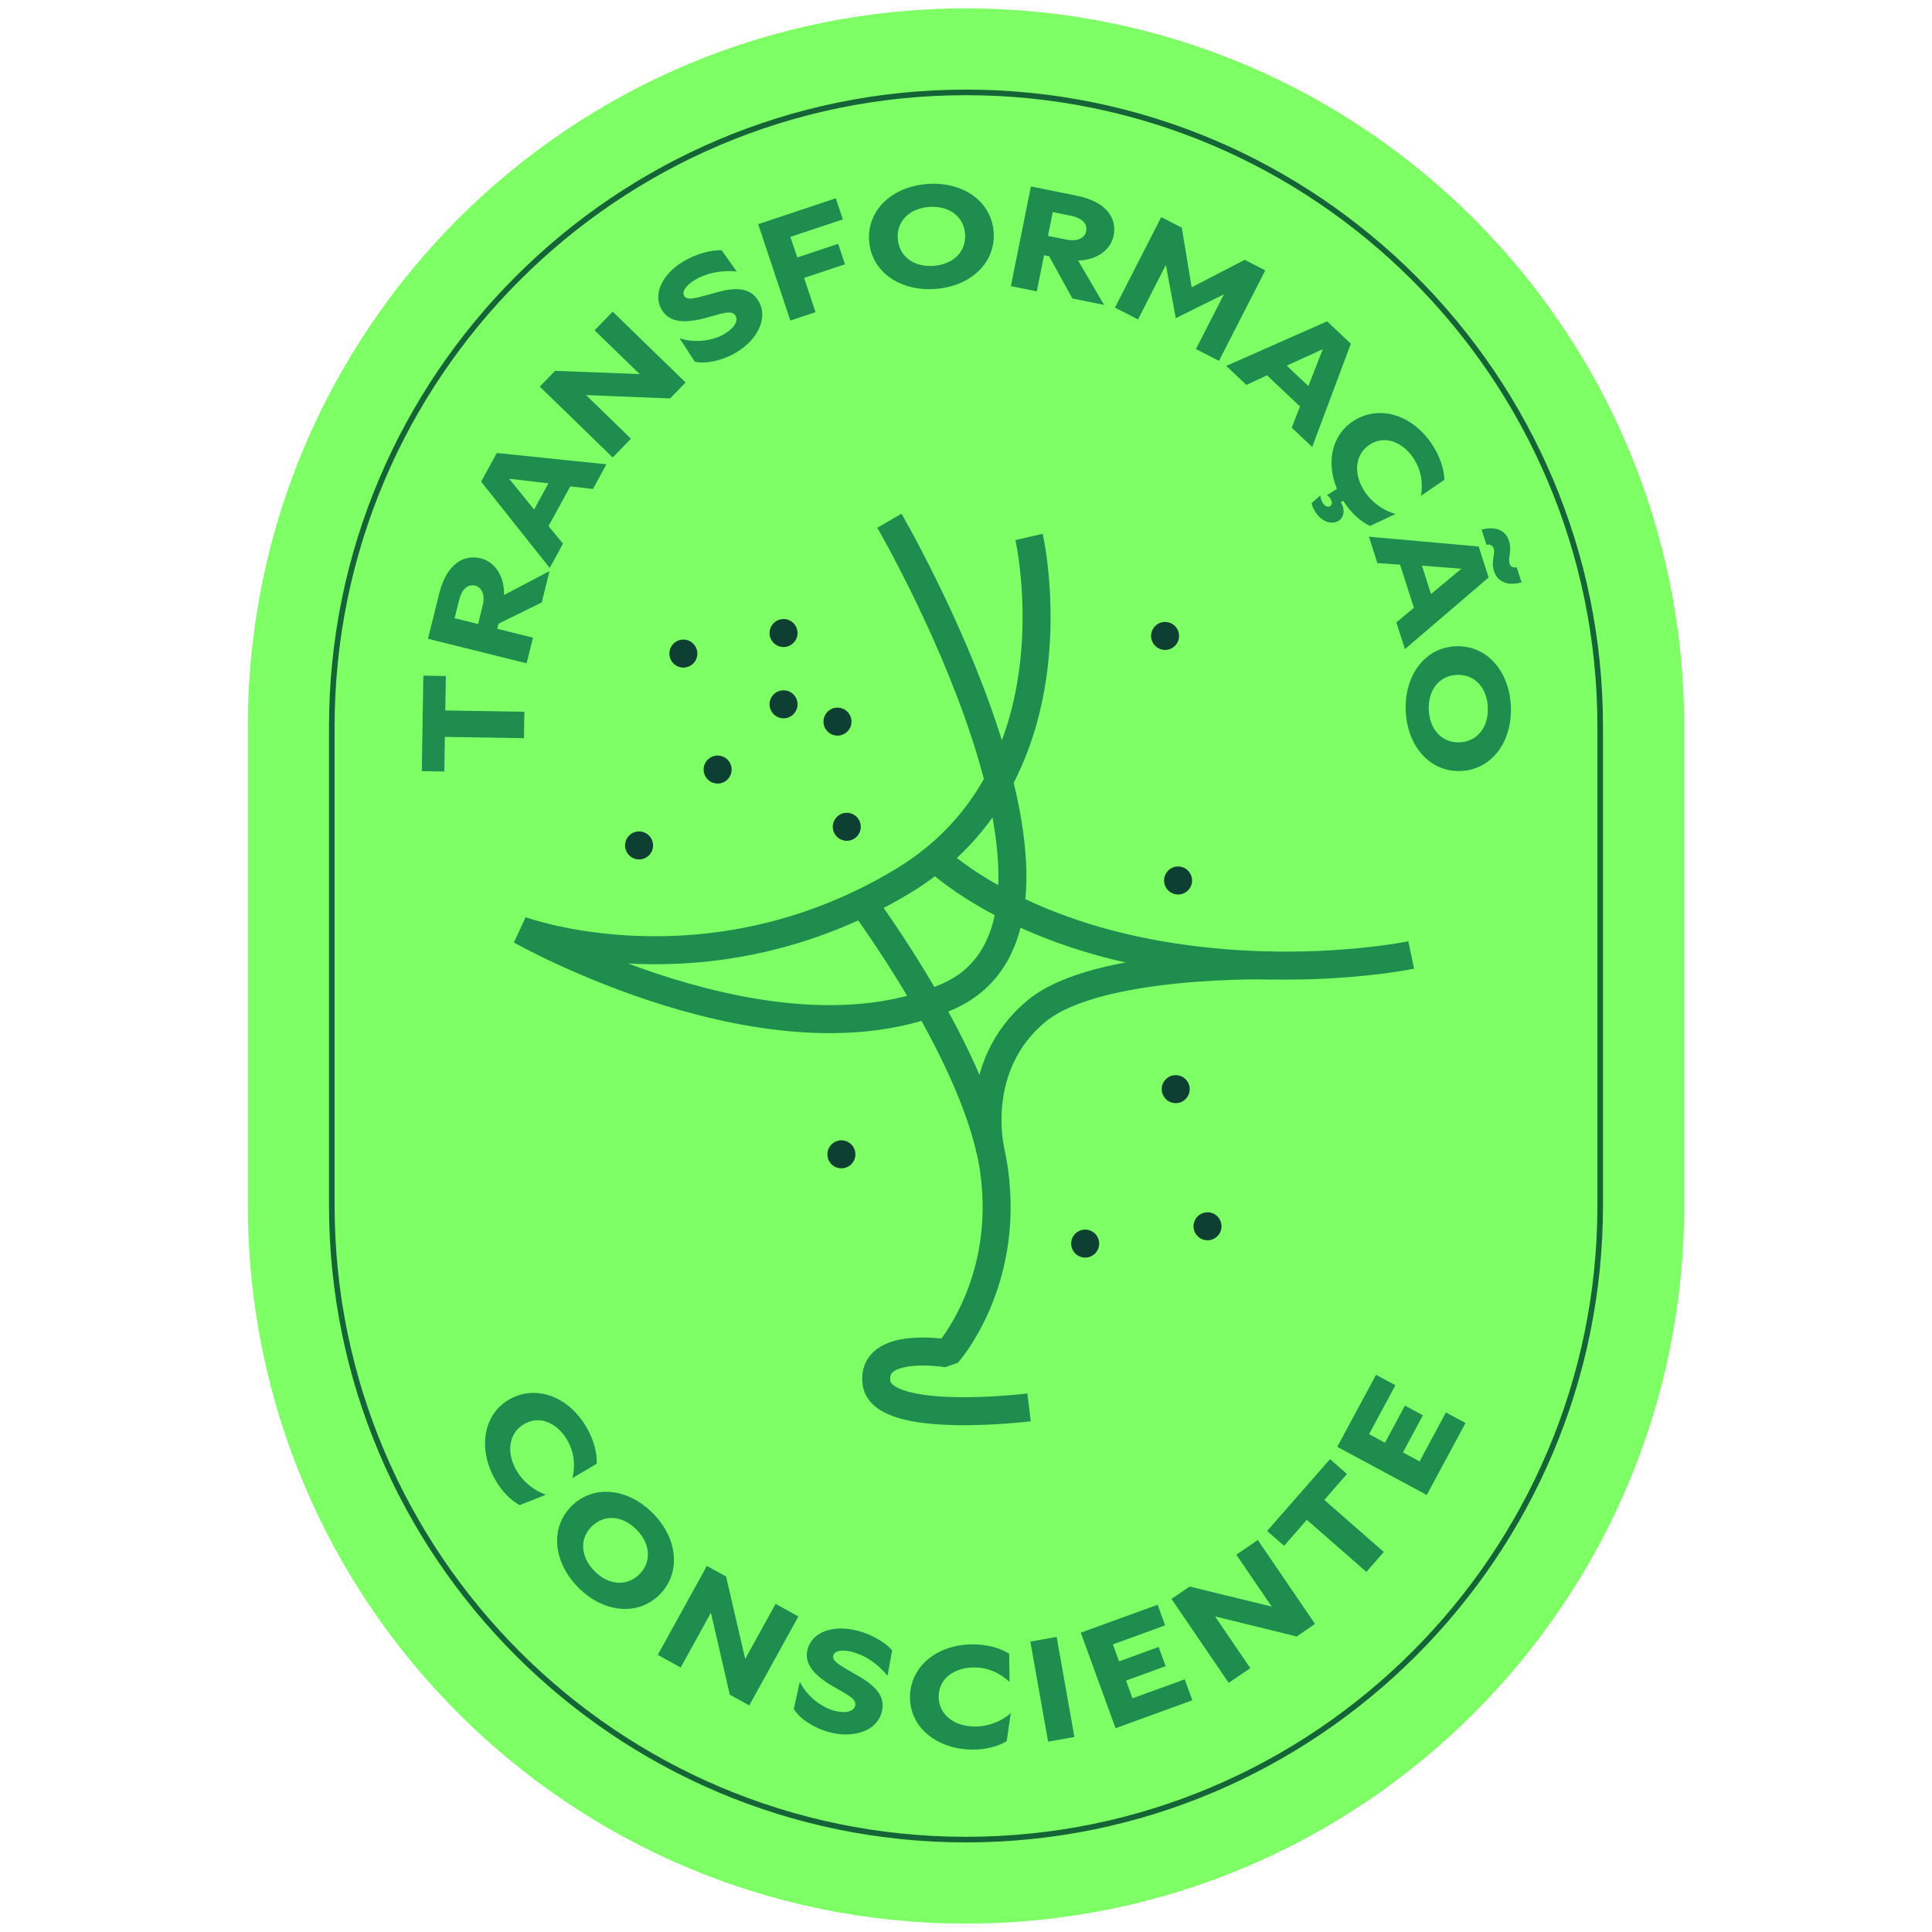 <svg xmlns="http://www.w3.org/2000/svg" id="Camada_2" data-name="Camada 2" viewBox="0 0 345 345"><defs><style>      .cls-1, .cls-2, .cls-3, .cls-4 {        fill: none;      }      .cls-5 {        fill: #0e3f33;      }      .cls-2 {        stroke: #1e8d4e;        stroke-width: 5px;      }      .cls-2, .cls-4 {        stroke-linejoin: bevel;      }      .cls-3 {        stroke: #156437;        stroke-miterlimit: 10;      }      .cls-4 {        stroke: #7fff66;        stroke-width: 25px;      }      .cls-6 {        fill: #7fff66;      }      .cls-7 {        fill: #1e8d4e;      }    </style></defs><g id="V2"><g><g><path class="cls-6" d="M172.5,343.5c70.83,0,128.25-57.42,128.25-128.25v-85.5C300.75,58.92,243.33,1.5,172.5,1.5S44.25,58.92,44.25,129.75v85.5c0,70.83,57.42,128.25,128.25,128.25Z"></path><g><path class="cls-4" d="M252,170.53s-21.67,4.55-47.3-.43c-25.64-4.98-37.66-16.86-37.66-16.86"></path><path class="cls-4" d="M183.76,251.32s-26.2,3.23-27.24-4.37c-1.04-7.6,12.67-5.27,12.67-5.27,0,0,11.11-12.38,8.34-32.56-2.77-20.18-23.47-47.89-23.47-47.89"></path><path class="cls-4" d="M227.16,172.41s-31.2-.84-42.05,8.12c-11.97,9.89-8.21,25.08-8.21,25.08"></path><path class="cls-4" d="M183.76,95.88s9.63,42.14-22.62,61.51c-34.96,21-68.14,8.74-68.14,8.74,0,0,45.01,25.48,76.19,11.85,31.18-13.63-10.37-84.99-10.37-84.99"></path></g><path class="cls-3" d="M59.25,129.75c0-62.45,50.8-113.25,113.25-113.25s113.25,50.8,113.25,113.25v85.5c0,62.45-50.8,113.25-113.25,113.25s-113.25-50.8-113.25-113.25v-85.5Z"></path><g><path class="cls-7" d="M91.07,249.83c4.64-2.57,10.55-.56,13.82,5.32,1.08,1.95,1.73,4.1,1.68,6.22l-4.34,2.58c.53-2.44.28-4.59-.86-6.65-1.65-2.97-4.77-4.68-7.68-3.06-2.84,1.58-3.3,5.03-1.54,8.2,1.17,2.1,3.19,3.75,5.34,4.47l-4.69,1.86c-1.5-.8-3.19-2.4-4.44-4.66-3.02-5.44-2.12-11.61,2.71-14.29Z"></path><path class="cls-7" d="M102.08,268.92c3.93-3.88,10.08-3.18,14.52,1.32,4.45,4.5,5.08,10.65,1.16,14.54s-10.08,3.18-14.52-1.32c-4.45-4.5-5.08-10.65-1.16-14.54ZM114.16,281.14c2.2-2.18,2.05-5.43-.49-7.99-2.55-2.58-5.78-2.75-7.99-.58s-2.06,5.42.49,7.99c2.53,2.56,5.78,2.75,7.99.58Z"></path><path class="cls-7" d="M126.22,279.62l3.44,1.9,3.41,14.71,5.43-9.83,4.07,2.25-8.77,15.89-3.48-1.92-3.37-14.63-5.4,9.78-4.09-2.26,8.77-15.89Z"></path><path class="cls-7" d="M141.75,305.15l1.07-4.83c1.16,2.33,3.6,4.52,6.31,5.21,1.87.47,3.33.1,3.59-.95.31-1.21-1.5-2.01-4.02-3.47-3.26-1.91-5.16-3.96-4.49-6.58.79-3.1,4.53-4.45,8.85-3.35,2.62.66,5.12,2.18,6.25,3.52l-.82,4.54c-1.75-2.15-4.04-3.68-6.37-4.27-1.7-.43-3.09-.24-3.31.66-.26,1.02,1.07,1.69,3.99,3.38,3.39,1.87,5.4,3.82,4.67,6.68-.85,3.37-4.92,4.76-9.23,3.67-2.76-.7-5.49-2.45-6.49-4.2Z"></path><path class="cls-7" d="M162.49,302.95c.09-5.3,4.78-9.42,11.5-9.31,2.22.04,4.42.55,6.22,1.65l.07,5.05c-1.85-1.68-3.83-2.54-6.18-2.58-3.4-.06-6.43,1.79-6.48,5.12-.05,3.25,2.71,5.37,6.34,5.43,2.4.04,4.84-.89,6.54-2.39l-.73,4.99c-1.44.9-3.68,1.56-6.25,1.52-6.22-.1-11.11-3.96-11.02-9.48Z"></path><path class="cls-7" d="M183.99,293.14l4.7-.83,3.17,17.87-4.7.83-3.17-17.87Z"></path><path class="cls-7" d="M193,291.55l13.72-4.99,1.34,3.69-9.33,3.39,1.1,3.03,7.07-2.57,1.25,3.43-7.07,2.57,1.15,3.17,9.33-3.39,1.36,3.74-13.72,4.99-6.2-17.06Z"></path><path class="cls-7" d="M209.19,285.52l3.24-2.21,14.66,3.58-6.32-9.27,3.84-2.62,10.22,14.99-3.28,2.24-14.57-3.58,6.29,9.23-3.86,2.63-10.22-14.99Z"></path><path class="cls-7" d="M233.37,271.39l-4.07,4.65-3.03-2.65,11.23-12.83,3.03,2.65-4.05,4.63,10.63,9.3-3.11,3.56-10.63-9.3Z"></path><path class="cls-7" d="M238.8,258.36l6.92-12.86,3.46,1.86-4.7,8.74,2.84,1.53,3.56-6.63,3.21,1.73-3.56,6.63,2.97,1.6,4.7-8.74,3.5,1.88-6.92,12.86-15.99-8.6Z"></path></g><g><path class="cls-7" d="M79.44,131.6l-.1,6.17-4.02-.07.28-17.05,4.02.07-.1,6.15,14.12.23-.08,4.72-14.12-.23Z"></path><path class="cls-7" d="M76.42,114.08l2.01-8.08c1.39-5.6,4.62-6.99,7.41-6.3,2.5.62,4.25,3.12,4.17,6.55l8.12-4.27-1.39,5.6-7.72,3.8-.22.9,6.38,1.59-1.14,4.58-17.61-4.38ZM84.84,104.58c-1.31-.33-2.38.67-2.84,2.51l-.82,3.3,4.2,1.04.81-3.28c.45-1.79-.07-3.26-1.35-3.58Z"></path><path class="cls-7" d="M85.92,86l2.79-5.11,19.58,2.02-2.41,4.41-4.04-.47-3.89,7.1,2.59,3.13-2.38,4.34-12.25-15.42ZM97.94,86.31l-7.02-.82,4.46,5.49,2.55-4.67Z"></path><path class="cls-7" d="M96.39,69.03l2.74-2.81,15.09.58-8.05-7.82,3.24-3.33,13.02,12.65-2.77,2.85-15-.6,8.01,7.79-3.26,3.35-13.02-12.65Z"></path><path class="cls-7" d="M124.05,64.56l-2.7-4.15c2.48.81,5.75.61,8.14-.85,1.65-1,2.4-2.31,1.84-3.22-.65-1.07-2.48-.34-5.29.43-3.64.98-6.44.9-7.85-1.41-1.66-2.74,0-6.35,3.81-8.66,2.31-1.4,5.14-2.13,6.89-1.99l2.66,3.76c-2.76-.26-5.46.3-7.51,1.55-1.5.91-2.34,2.03-1.86,2.82.54.9,1.95.42,5.21-.47,3.71-1.11,6.51-1.17,8.04,1.35,1.8,2.97-.06,6.85-3.86,9.16-2.44,1.48-5.6,2.2-7.55,1.68Z"></path><path class="cls-7" d="M135.38,40.03l13.87-4.62,1.26,3.77-9.37,3.12,1.23,3.67,7.3-2.43,1.22,3.65-7.3,2.43,2.04,6.12-4.5,1.5-5.74-17.21Z"></path><path class="cls-7" d="M155.2,42.99c-.38-5.51,4.16-9.71,10.47-10.14,6.31-.44,11.39,3.1,11.77,8.61.38,5.51-4.16,9.71-10.47,10.14-6.31.44-11.39-3.1-11.77-8.61ZM172.33,41.8c-.21-3.09-2.78-5.09-6.37-4.85-3.62.25-5.86,2.58-5.64,5.68s2.76,5.09,6.37,4.84c3.59-.25,5.86-2.58,5.65-5.68Z"></path><path class="cls-7" d="M184.09,33.3l8.16,1.64c5.66,1.14,7.19,4.3,6.62,7.12-.51,2.52-2.92,4.38-6.35,4.46l4.63,7.92-5.66-1.14-4.14-7.54-.91-.18-1.3,6.45-4.63-.93,3.58-17.79ZM193.96,41.27c.27-1.32-.78-2.35-2.64-2.72l-3.33-.67-.85,4.24,3.31.67c1.81.37,3.26-.21,3.52-1.51Z"></path><path class="cls-7" d="M207.36,38.77l3.67,1.88,1.77,10.65,9.47-4.9,3.67,1.88-8.26,16.16-4.12-2.11,5-9.77-8.6,4.25-1.77-9.5-4.97,9.73-4.12-2.11,8.26-16.16Z"></path><path class="cls-7" d="M236.98,57.38l4.24,4-6.9,18.44-3.66-3.45,1.48-3.79-5.89-5.56-3.68,1.72-3.6-3.4,18.02-7.96ZM233.64,68.94l2.57-6.58-6.44,2.93,3.87,3.65Z"></path><path class="cls-7" d="M239.85,89.43l-.42.27.05.08c.75,1.18.53,2.6-.4,3.19-1.37.87-3.12.12-4.2-1.56-.43-.67-.62-1.21-.67-1.56l1.57-1.39c.03.46.16.94.44,1.38.36.57.91.78,1.29.54.38-.24.44-.75.06-1.34-.15-.23-.36-.42-.6-.62l1.77-1.13c-1.94-4.67-1-9.6,3.01-12.16,4.47-2.85,10.5-1.22,14.12,4.45,1.2,1.88,1.98,3.99,2.06,6.1l-4.18,2.85c.38-2.47,0-4.6-1.26-6.58-1.83-2.87-5.05-4.37-7.85-2.58-2.74,1.75-2.98,5.23-1.03,8.28,1.29,2.02,3.42,3.54,5.61,4.13l-4.56,2.14c-1.55-.7-3.33-2.2-4.72-4.37l-.08-.13Z"></path><path class="cls-7" d="M264.05,97.57l1.78,5.55-14.95,12.8-1.53-4.78,3.13-2.6-2.47-7.71-4.05-.28-1.51-4.71,19.62,1.75ZM255.54,106.08l5.43-4.52-7.05-.55,1.62,5.07ZM266.71,97.91c-.17-.52-.64-.77-1.27-.62l-.87-2.71c2.58-.7,4.31.17,4.9,2.03.57,1.79-.24,3.02.1,4.06.17.52.62.77,1.27.62l.87,2.71c-2.61.7-4.33-.16-4.92-2.02-.57-1.79.26-3.03-.07-4.07Z"></path><path class="cls-7" d="M259.98,115.4c5.52-.21,9.58,4.46,9.82,10.78.24,6.32-3.44,11.29-8.96,11.5-5.52.21-9.58-4.46-9.82-10.78s3.44-11.29,8.96-11.5ZM260.64,132.56c3.1-.12,5.18-2.63,5.04-6.22-.14-3.62-2.4-5.94-5.5-5.82-3.1.12-5.18,2.6-5.04,6.22.14,3.6,2.41,5.94,5.5,5.82Z"></path></g><g><path class="cls-2" d="M252,170.53s-21.67,4.55-47.3-.43c-25.64-4.98-37.66-16.86-37.66-16.86"></path><path class="cls-2" d="M183.76,251.32s-26.2,3.23-27.24-4.37c-1.04-7.6,12.67-5.27,12.67-5.27,0,0,11.11-12.38,8.34-32.56-2.77-20.18-23.47-47.89-23.47-47.89"></path><path class="cls-2" d="M227.16,172.41s-31.2-.84-42.05,8.12c-11.97,9.89-8.21,25.08-8.21,25.08"></path><path class="cls-2" d="M183.76,95.88s9.63,42.14-22.62,61.51c-34.96,21-68.14,8.74-68.14,8.74,0,0,45.01,25.48,76.19,11.85,31.18-13.63-10.37-84.99-10.37-84.99"></path></g><circle class="cls-5" cx="139.92" cy="113.04" r="2.5"></circle><circle class="cls-5" cx="139.92" cy="125.77" r="2.5"></circle><circle class="cls-5" cx="128.15" cy="137.42" r="2.5"></circle><circle class="cls-5" cx="150.25" cy="206.13" r="2.5"></circle><circle class="cls-5" cx="209.95" cy="194.49" r="2.5"></circle><circle class="cls-5" cx="210.37" cy="157.23" r="2.5"></circle><circle class="cls-5" cx="208.05" cy="113.56" r="2.5"></circle><circle class="cls-5" cx="149.55" cy="128.86" r="2.5"></circle><circle class="cls-5" cx="122.03" cy="116.71" r="2.5"></circle><circle class="cls-5" cx="114.12" cy="150.97" r="2.5"></circle><circle class="cls-5" cx="151.21" cy="147.64" r="2.5"></circle><circle class="cls-5" cx="215.63" cy="218.98" r="2.5"></circle><circle class="cls-5" cx="193.78" cy="222.07" r="2.5"></circle></g><rect class="cls-1" width="345" height="345"></rect></g></g></svg>